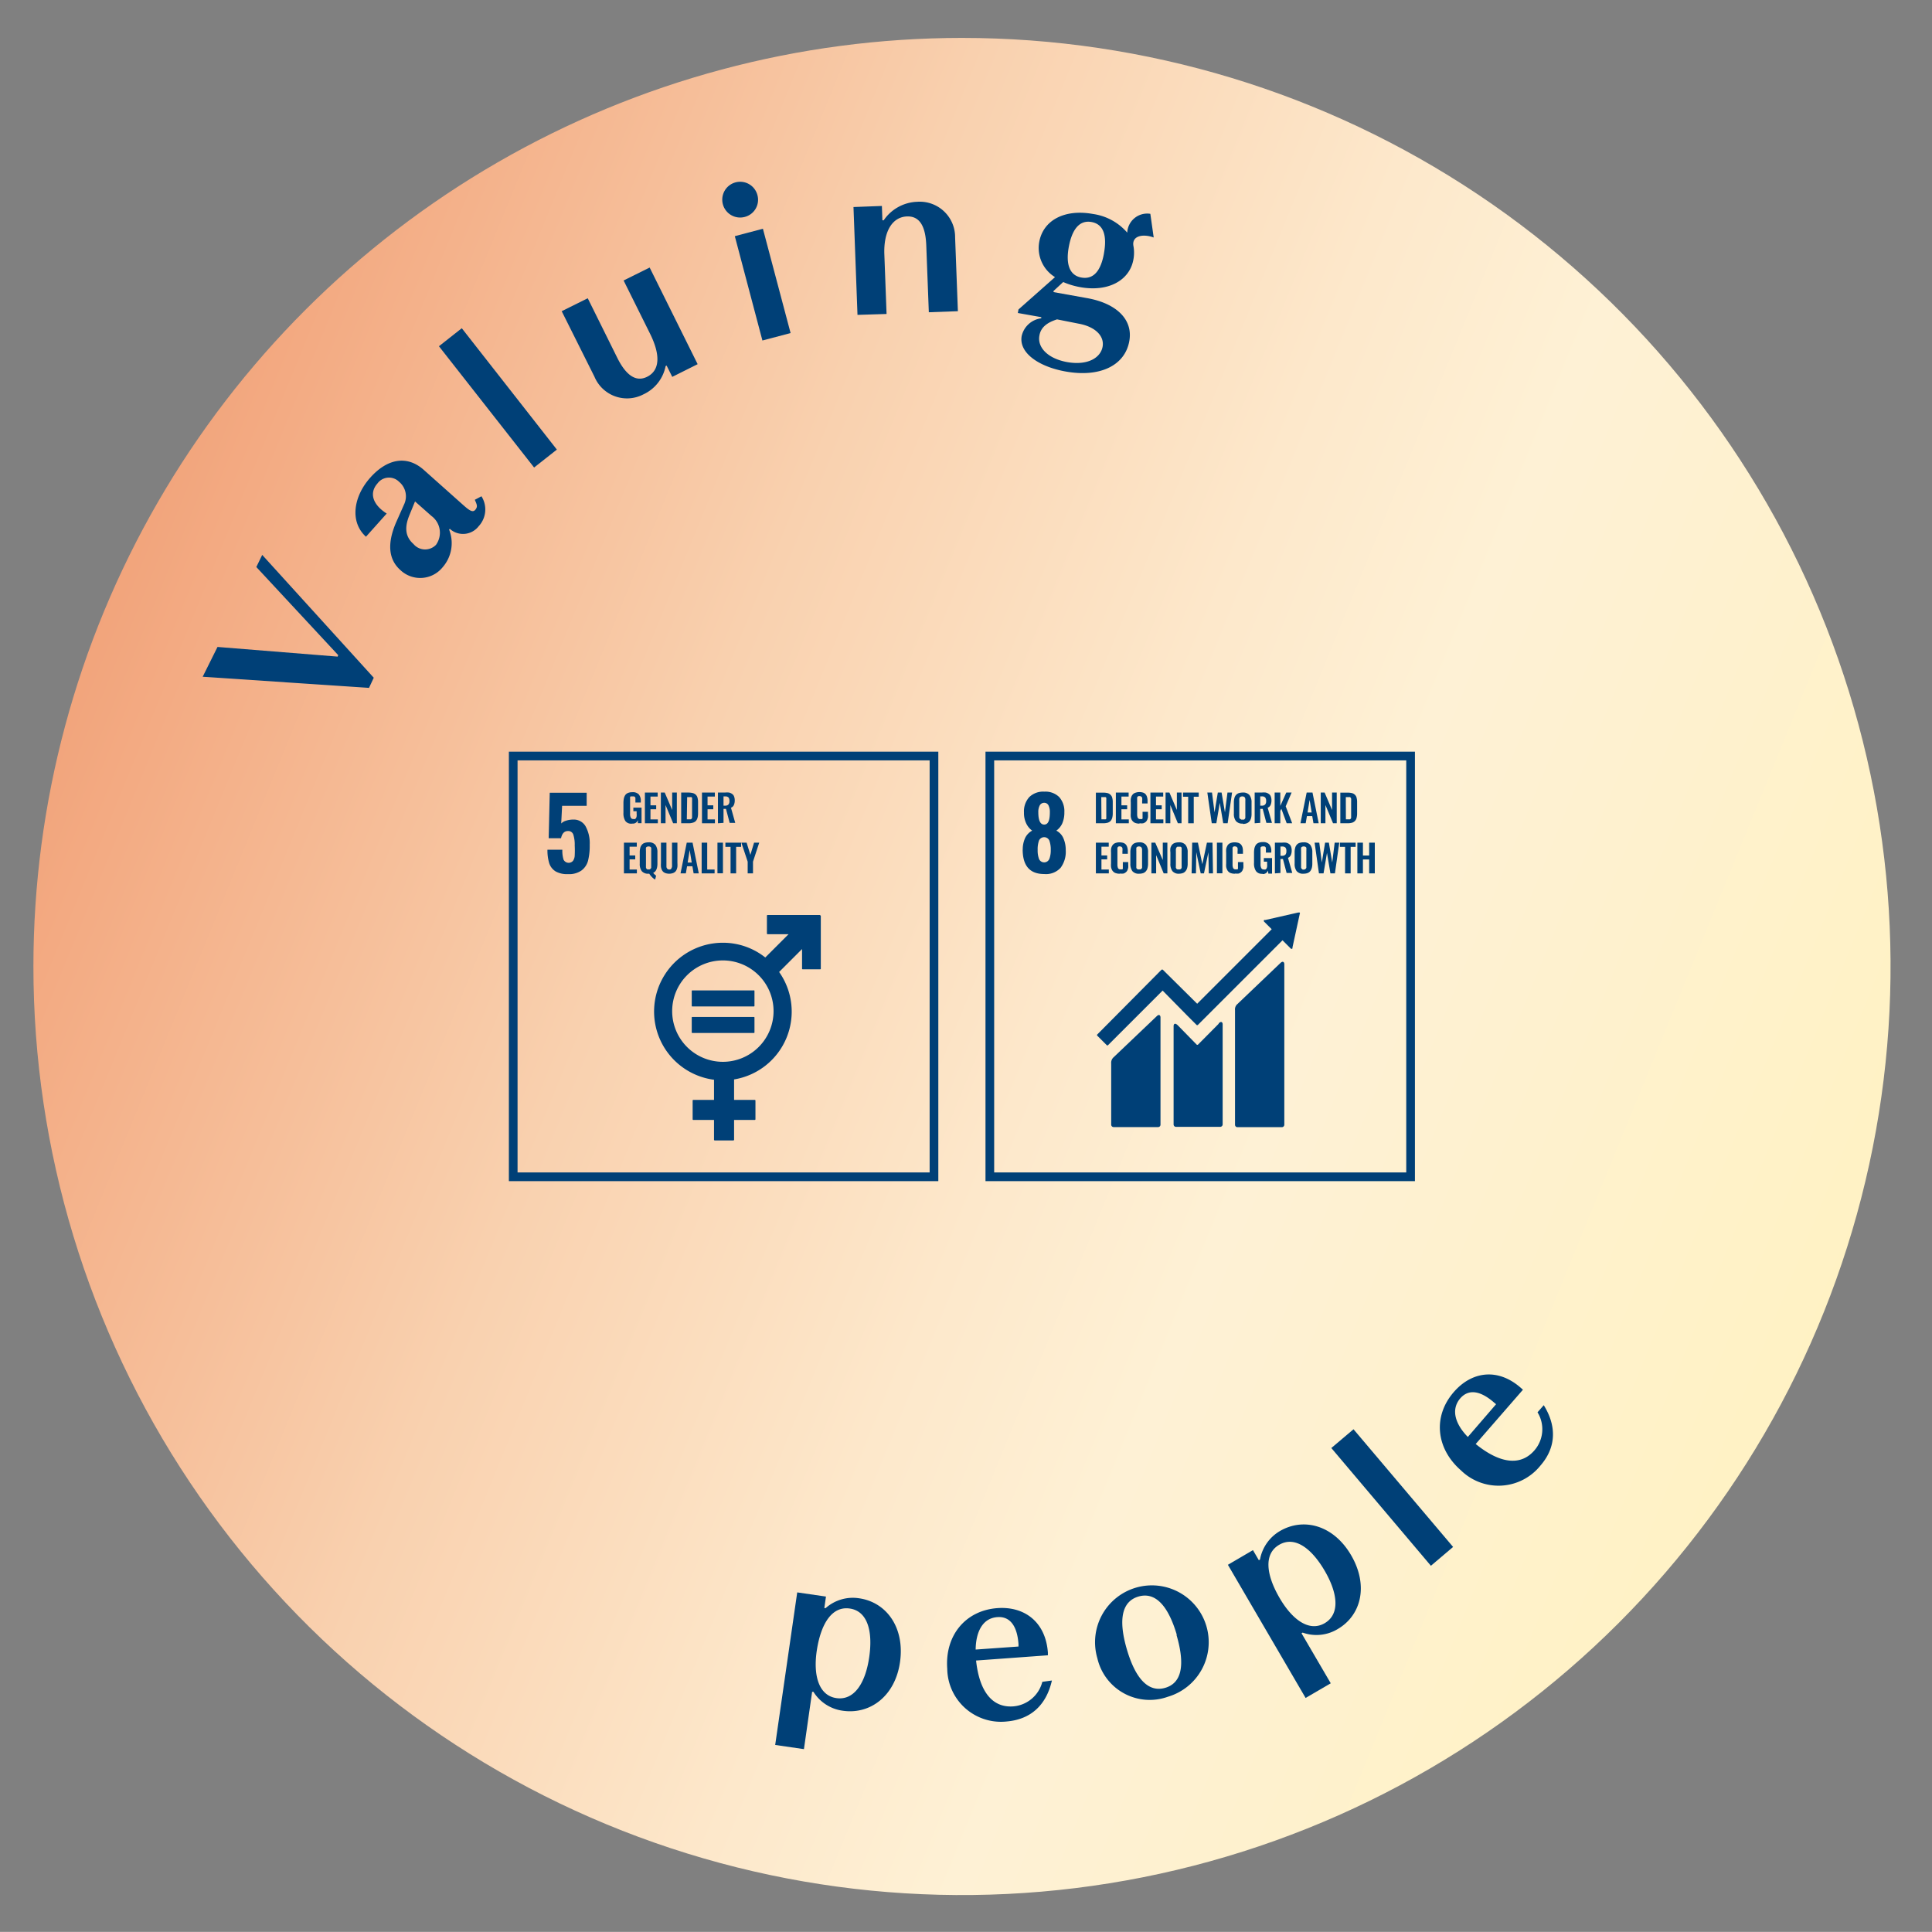 <?xml version="1.0" encoding="utf-8"?>
<svg xmlns="http://www.w3.org/2000/svg" xmlns:xlink="http://www.w3.org/1999/xlink" id="Calque_1" data-name="Calque 1" viewBox="0 0 235.92 235.91">
  <rect x="0" y="0" width="235.92" height="235.91" fill="#808080" stroke="none"/>
  <defs>
    <style>.cls-1{fill:none;}.cls-2{clip-path:url(#clip-path);}.cls-3{fill:url(#Dégradé_sans_nom_4);}.cls-4{clip-path:url(#clip-path-2);}.cls-5{fill:url(#Dégradé_sans_nom_3);}.cls-6{clip-path:url(#clip-path-3);}.cls-7{fill:url(#Dégradé_sans_nom_3-2);}.cls-8{clip-path:url(#clip-path-4);}.cls-9{fill:url(#Dégradé_sans_nom_3-3);}.cls-10{clip-path:url(#clip-path-5);}.cls-11{fill:url(#Dégradé_sans_nom_3-4);}.cls-12{clip-path:url(#clip-path-6);}.cls-13{fill:url(#Dégradé_sans_nom_4-2);}.cls-14{fill:#004077;}.cls-15{clip-path:url(#clip-path-7);}</style>
    <clipPath id="clip-path">
      <path class="cls-1" d="M112.42-282.36A112.88,112.88,0,0,0,0-169.48,112.87,112.87,0,0,0,112.88-56.61,112.87,112.87,0,0,0,225.75-169.48,112.88,112.88,0,0,0,113.33-282.36Z"/>
    </clipPath>
    <linearGradient id="Dégradé_sans_nom_4" x1="-520.29" y1="-138.78" x2="-519.25" y2="-138.78" gradientTransform="matrix(0, 347.81, 347.81, 0, 48381.79, 180590.96)" gradientUnits="userSpaceOnUse">
      <stop offset="0" stop-color="#c8853f"/>
      <stop offset="0.02" stop-color="#cf8948"/>
      <stop offset="0.09" stop-color="#e1925d"/>
      <stop offset="0.15" stop-color="#ec976b"/>
      <stop offset="0.21" stop-color="#f0996f"/>
      <stop offset="0.29" stop-color="#f3ab83"/>
      <stop offset="0.46" stop-color="#f9d1af"/>
      <stop offset="0.6" stop-color="#fde8cb"/>
      <stop offset="0.68" stop-color="#fef1d5"/>
      <stop offset="0.9" stop-color="#fff2c2"/>
      <stop offset="1" stop-color="#fff2c2"/>
    </linearGradient>
    <clipPath id="clip-path-2">
      <path class="cls-1" d="M262-168.46A112.87,112.87,0,0,0,374.85-55.59,112.87,112.87,0,0,0,487.73-168.46,112.88,112.88,0,0,0,374.85-281.34,112.87,112.87,0,0,0,262-168.46"/>
    </clipPath>
    <linearGradient id="Dégradé_sans_nom_3" x1="-520.17" y1="-138.62" x2="-519.13" y2="-138.62" gradientTransform="matrix(0, 303.61, 303.61, 0, 42461.88, 157562.42)" gradientUnits="userSpaceOnUse">
      <stop offset="0" stop-color="#1f325f"/>
      <stop offset="0.03" stop-color="#32456f"/>
      <stop offset="0.12" stop-color="#627397"/>
      <stop offset="0.21" stop-color="#8a9ab8"/>
      <stop offset="0.3" stop-color="#a8b7d2"/>
      <stop offset="0.38" stop-color="#becde4"/>
      <stop offset="0.46" stop-color="#ccdaef"/>
      <stop offset="0.54" stop-color="#d0def3"/>
      <stop offset="1" stop-color="#c3d168"/>
    </linearGradient>
    <clipPath id="clip-path-3">
      <path class="cls-1" d="M-262-168.46A112.87,112.87,0,0,0-149.1-55.59,112.87,112.87,0,0,0-36.23-168.46,112.87,112.87,0,0,0-149.1-281.34,112.88,112.88,0,0,0-262-168.46"/>
    </clipPath>
    <linearGradient id="Dégradé_sans_nom_3-2" x1="-521.99" y1="-139.08" x2="-520.95" y2="-139.08" gradientTransform="matrix(0, -303.61, -303.61, 0, -42374.23, -158452.36)" xlink:href="#Dégradé_sans_nom_3"/>
    <clipPath id="clip-path-4">
      <path class="cls-1" d="M-150.64,4.63a113,113,0,0,0-77.27,30.46,113.39,113.39,0,0,0-5.59,160.25,113.38,113.38,0,0,0,160.25,5.59,113.39,113.39,0,0,0,5.6-160.25,113.1,113.1,0,0,0-82.91-36Z"/>
    </clipPath>
    <linearGradient id="Dégradé_sans_nom_3-3" x1="-523.02" y1="-139.95" x2="-521.61" y2="-139.95" gradientTransform="translate(31232.23 -116958.98) rotate(-90) scale(224.24)" xlink:href="#Dégradé_sans_nom_3"/>
    <clipPath id="clip-path-5">
      <path class="cls-1" d="M261.42,118A113.39,113.39,0,1,0,374.8,4.63,113.39,113.39,0,0,0,261.42,118"/>
    </clipPath>
    <linearGradient id="Dégradé_sans_nom_3-4" x1="-518.96" y1="-139.22" x2="-517.54" y2="-139.22" gradientTransform="matrix(0, 224.24, 224.24, 0, 31592.87, 116287.97)" xlink:href="#Dégradé_sans_nom_3"/>
    <clipPath id="clip-path-6">
      <path class="cls-1" d="M4.08,118A113.39,113.39,0,1,0,117.46,4.63,113.39,113.39,0,0,0,4.08,118"/>
    </clipPath>
    <linearGradient id="Dégradé_sans_nom_4-2" x1="-519.53" y1="-139.56" x2="-518.11" y2="-139.56" gradientTransform="matrix(0, 256.9, 256.9, 0, 35970.67, 133379.22)" xlink:href="#Dégradé_sans_nom_4"/>
    <clipPath id="clip-path-7">
      <rect class="cls-1" x="-263.96" y="4.63" width="1017.79" height="226.77"/>
    </clipPath>
  </defs>
  <g class="cls-2">
    <rect class="cls-3" x="-33.4" y="-315.76" width="292.56" height="292.56" transform="translate(229.49 -2.55) rotate(-68.6)"/>
  </g>
  <g class="cls-4">
    <rect class="cls-5" x="220.59" y="-322.72" width="308.52" height="308.52" transform="translate(332.6 240.33) rotate(-59.9)"/>
  </g>
  <g class="cls-6">
    <rect class="cls-7" x="-303.36" y="-322.72" width="308.52" height="308.52" transform="translate(71.42 -212.97) rotate(-59.9)"/>
  </g>
  <g class="cls-8">
    <rect class="cls-9" x="-301.45" y="-30.81" width="301.74" height="309.9" transform="translate(-225.58 -56.03) rotate(-73.1)"/>
  </g>
  <g class="cls-10">
    <rect class="cls-11" x="219.85" y="-36.95" width="309.92" height="309.92" transform="translate(84.74 383.09) rotate(-59.9)"/>
  </g>
  <g class="cls-12">
    <rect class="cls-13" x="-29.48" y="-28.93" width="293.88" height="293.88" transform="translate(-35.27 184.32) rotate(-68.6)"/>
  </g>
  <path class="cls-14" d="M99.33,206.59l-.16,0-1,7-3.51-.51,2.69-18.63,3.51.51-.2,1.41.16,0a5,5,0,0,1,4.09-1.2c3.33.48,5.57,3.55,5,7.73s-3.63,6.49-7,6A5,5,0,0,1,99.33,206.59Zm6.81-4.23c.46-3.14-.19-5.63-2.38-5.94s-3.5,1.88-4,5,.2,5.63,2.38,5.94S105.69,205.5,106.14,202.36Z"/>
  <path class="cls-14" d="M128.45,205.21c-.68,3-2.57,4.74-5.49,5a6.56,6.56,0,0,1-7.29-6.43c-.3-4.05,2.21-7.12,6.12-7.41,3.3-.24,5.9,1.68,6.17,5.44l0,.32-8.77.64c.41,3.82,2,5.78,4.53,5.6a4,4,0,0,0,3.56-3Zm-9.31-3.78,5.23-.37,0-.3c-.15-2.15-1-3.41-2.58-3.29C119.92,197.6,119.16,199.38,119.14,201.43Z"/>
  <path class="cls-14" d="M134,202.49a6.94,6.94,0,1,1,8.62,4.7A6.56,6.56,0,0,1,134,202.49Zm9.7-2.86c-1.11-3.76-2.73-5.25-4.69-4.67s-2.51,2.7-1.4,6.47,2.73,5.25,4.69,4.67S144.77,203.4,143.66,199.63Z"/>
  <path class="cls-14" d="M159.07,199.36l-.14.08,3.57,6.11-3.07,1.79-9.49-16.26,3.06-1.79.72,1.23.14-.08a5.08,5.08,0,0,1,2.45-3.49c2.91-1.69,6.57-.69,8.7,3s1.2,7.34-1.7,9A5,5,0,0,1,159.07,199.36Zm2.69-7.55c-1.6-2.74-3.65-4.29-5.56-3.17s-1.57,3.66,0,6.4,3.66,4.28,5.56,3.17S163.36,194.55,161.76,191.81Z"/>
  <path class="cls-14" d="M174.73,191.2l-12.16-14.38,2.71-2.29,12.16,14.37Z"/>
  <path class="cls-14" d="M188.51,171.59c1.6,2.57,1.52,5.17-.41,7.38a6.56,6.56,0,0,1-9.7.58c-3.06-2.67-3.45-6.61-.87-9.57,2.17-2.5,5.36-3,8.2-.49l.24.21-5.77,6.63c3,2.43,5.5,2.69,7.16.79a3.94,3.94,0,0,0,.39-4.66Zm-9.27,3.88,3.45-4-.23-.19c-1.62-1.42-3.09-1.74-4.15-.52C177.09,172.2,177.8,174,179.24,175.47Z"/>
  <path class="cls-14" d="M45.06,84,24.75,82.64,26.56,79l14.67,1.18L41.3,80l-10-10.76.72-1.48,13.62,15Z"/>
  <path class="cls-14" d="M48.89,69.61c-1.45-1.29-1.63-3.23-.53-5.8l1-2.25a2.3,2.3,0,0,0-.63-2.73,1.74,1.74,0,0,0-2.64.21c-1,1.13-.64,2.54,1.13,3.67l-2.53,2.83c-2-1.8-1.54-4.9.52-7.21s4.47-2.79,6.54-.95l4.78,4.26c.76.68,1.2,1,1.52.6s.17-.64-.07-1.21l.81-.43a3,3,0,0,1-.34,3.66,2.41,2.41,0,0,1-3.44.39l-.08-.08-.09.1a4.47,4.47,0,0,1-.79,4.6A3.52,3.52,0,0,1,48.89,69.61ZM52.68,63l-2-1.77L50,62.89c-.52,1.27-.66,2.52.49,3.54a1.85,1.85,0,0,0,2.75.1A2.54,2.54,0,0,0,52.68,63Z"/>
  <path class="cls-14" d="M65.22,57.09,53.6,42.28l2.79-2.2L68,54.9Z"/>
  <path class="cls-14" d="M72.59,46l-4-8,3.18-1.58,3.62,7.3c1,2,2.21,3,3.63,2.29,1.59-.79,1.63-2.7.36-5.26l-3.23-6.5,3.18-1.58,5.86,11.8-3.1,1.55-.69-1.38-.12.06a4.82,4.82,0,0,1-2.7,3.45A4.31,4.31,0,0,1,72.59,46Z"/>
  <path class="cls-14" d="M90.94,26.49a2.18,2.18,0,0,1-1.12-4.22,2.18,2.18,0,0,1,2.67,1.55A2.16,2.16,0,0,1,90.94,26.49Zm5.6,14.18L93.16,27.93l-3.43.91L93.1,41.58Z"/>
  <path class="cls-14" d="M104.71,38.45l-.49-13.17,3.47-.13.06,1.75h.16A5.17,5.17,0,0,1,112,24.64,4.32,4.32,0,0,1,116.63,29l.34,9-3.55.13L113.11,30c-.08-2.28-.75-3.63-2.36-3.57-1.78.07-2.87,1.81-2.76,4.65l.27,7.26Z"/>
  <path class="cls-14" d="M140.88,29c-1.31-.48-2.67-.21-2.48,1a4.58,4.58,0,0,1,0,1.7c-.47,2.59-3.15,4-6.57,3.35a9.18,9.18,0,0,1-2-.61l-1.18,1.09,0,.14,4.13.74c3.58.65,5.6,2.63,5.12,5.25-.54,3-3.62,4.46-7.8,3.7-3.23-.58-5.71-2.26-5.34-4.33a2.8,2.8,0,0,1,2.39-2.16l0-.14-2.86-.51.08-.43,4.46-3.95a4.17,4.17,0,0,1-1.93-4.28c.48-2.68,3.11-4.06,6.57-3.43a6.76,6.76,0,0,1,4.18,2.28,2.44,2.44,0,0,1,2.82-2.3ZM129.08,39c-1.27.4-2,1-2.16,2-.25,1.41,1,2.77,3.36,3.21,2.57.46,4.12-.54,4.36-1.87s-.93-2.46-2.94-2.82Zm5.73-8.09c.37-2.07,0-3.53-1.53-3.8s-2.38,1-2.76,3,0,3.51,1.53,3.78S134.44,33,134.81,30.93Z"/>
  <path class="cls-14" d="M121.4,143.17h50.32V92.85H121.4Zm51.38,1.06H120.34V91.79h52.44Z"/>
  <g class="cls-15">
    <path class="cls-14" d="M124.89,103.76a3.32,3.32,0,0,1,.29-1.43,2,2,0,0,1,.86-.9,2.29,2.29,0,0,1-.72-.87,2.89,2.89,0,0,1-.28-1.34,2.6,2.6,0,0,1,.64-1.88,2.42,2.42,0,0,1,1.84-.67,2.39,2.39,0,0,1,1.82.66,2.59,2.59,0,0,1,.63,1.85,3.3,3.3,0,0,1-.26,1.38,2.22,2.22,0,0,1-.72.87,1.88,1.88,0,0,1,.86.92,3.6,3.6,0,0,1,.29,1.49,3.26,3.26,0,0,1-.63,2.13,2.42,2.42,0,0,1-2,.76c-1.75,0-2.63-1-2.63-3m3.26,1.15a3,3,0,0,0,.17-1.08,3.24,3.24,0,0,0-.17-1.15.69.69,0,0,0-1.27,0,3.21,3.21,0,0,0-.16,1.14,3,3,0,0,0,.16,1.08.68.68,0,0,0,1.27,0m.06-5.69a1.81,1.81,0,0,0-.17-.84.57.57,0,0,0-.52-.31.61.61,0,0,0-.54.31,1.69,1.69,0,0,0-.18.84c0,1,.24,1.51.72,1.51s.69-.5.69-1.51"/>
    <path class="cls-14" d="M133.82,100.53V96.79h.87a2.26,2.26,0,0,1,.57.06.81.81,0,0,1,.36.22.71.71,0,0,1,.2.36,1.9,1.9,0,0,1,.06.52V99.3a2.15,2.15,0,0,1-.06.55,1,1,0,0,1-.19.38.83.83,0,0,1-.36.23,2.17,2.17,0,0,1-.55.07Zm.68-.48h.2l.17,0a.4.4,0,0,0,.13,0,.18.18,0,0,0,.09-.08.54.54,0,0,0,0-.11,1.06,1.06,0,0,0,0-.14,1,1,0,0,0,0-.16V97.71a.88.88,0,0,0,0-.16.32.32,0,0,0,0-.13.24.24,0,0,0-.09-.08.29.29,0,0,0-.13,0l-.2,0h-.19Z"/>
  </g>
  <polygon class="cls-14" points="136.26 100.53 136.26 96.78 137.82 96.78 137.82 97.27 136.94 97.27 136.94 98.34 137.64 98.34 137.64 98.82 136.94 98.82 136.94 100.06 137.84 100.06 137.84 100.53 136.26 100.53"/>
  <g class="cls-15">
    <path class="cls-14" d="M139.11,100.57a1.33,1.33,0,0,1-.42-.06.71.71,0,0,1-.31-.17.86.86,0,0,1-.2-.26,1.4,1.4,0,0,1-.1-.35,2.54,2.54,0,0,1,0-.41V98a2.81,2.81,0,0,1,0-.43,1.79,1.79,0,0,1,.1-.35,1,1,0,0,1,.2-.27.82.82,0,0,1,.31-.16,1.49,1.49,0,0,1,.9,0,.68.68,0,0,1,.32.22.92.92,0,0,1,.16.33,1.53,1.53,0,0,1,.06.45v.32h-.66v-.31a1.51,1.51,0,0,0,0-.38.29.29,0,0,0-.29-.2h0a.34.34,0,0,0-.15,0,.2.2,0,0,0-.11.06.24.24,0,0,0-.06.09.5.5,0,0,0,0,.13,1,1,0,0,0,0,.15v1.76a1.07,1.07,0,0,0,.08.47.34.34,0,0,0,.3.14l.12,0,.1,0a.28.28,0,0,0,.06-.08.36.36,0,0,0,0-.09.27.27,0,0,0,0-.11s0-.09,0-.13v-.48h.66v.31a2.17,2.17,0,0,1,0,.38,1.6,1.6,0,0,1-.1.31.79.79,0,0,1-.19.25.87.87,0,0,1-.29.15,1.24,1.24,0,0,1-.41,0"/>
  </g>
  <polygon class="cls-14" points="140.48 100.53 140.48 96.78 142.04 96.78 142.04 97.27 141.16 97.27 141.16 98.34 141.86 98.34 141.86 98.82 141.16 98.82 141.16 100.06 142.06 100.06 142.06 100.53 140.48 100.53"/>
  <polygon class="cls-14" points="142.33 100.53 142.33 96.78 142.8 96.78 143.71 98.91 143.71 96.78 144.28 96.78 144.28 100.53 143.83 100.53 142.91 98.3 142.91 100.53 142.33 100.53"/>
  <polygon class="cls-14" points="145.09 100.53 145.09 97.29 144.46 97.29 144.46 96.78 146.38 96.78 146.38 97.29 145.77 97.29 145.77 100.53 145.09 100.53"/>
  <polygon class="cls-14" points="147.97 100.53 147.43 96.78 148 96.78 148.31 99.2 148.71 96.78 149.17 96.78 149.58 99.2 149.89 96.78 150.45 96.78 149.91 100.53 149.37 100.53 148.95 98.03 148.53 100.53 147.97 100.53"/>
  <g class="cls-15">
    <path class="cls-14" d="M151.75,100.57a1,1,0,0,1-.83-.31,1.44,1.44,0,0,1-.25-.92V98a2,2,0,0,1,.06-.52.89.89,0,0,1,.18-.38.83.83,0,0,1,.33-.24,1.52,1.52,0,0,1,.51-.08,1,1,0,0,1,.83.31,1.47,1.47,0,0,1,.25.91v1.38a2,2,0,0,1-.06.52,1.11,1.11,0,0,1-.18.38.86.86,0,0,1-.34.25,1.25,1.25,0,0,1-.5.08m-.17-.53a.43.43,0,0,0,.17,0,.47.47,0,0,0,.17,0A.31.31,0,0,0,152,100a.35.35,0,0,0,.07-.12l0-.16V97.8a1.41,1.41,0,0,0,0-.22.42.42,0,0,0-.05-.17.23.23,0,0,0-.12-.12.52.52,0,0,0-.4,0,.18.18,0,0,0-.12.12.31.31,0,0,0-.05.17,1.27,1.27,0,0,0,0,.22v1.7c0,.07,0,.13,0,.18l0,.16a.35.35,0,0,0,.07.12.24.24,0,0,0,.11.08"/>
    <path class="cls-14" d="M153.21,100.53V96.78h.86a2.41,2.41,0,0,1,.5,0,1.05,1.05,0,0,1,.37.17.62.62,0,0,1,.24.31,1.28,1.28,0,0,1,.08.47,1.36,1.36,0,0,1-.11.58.61.61,0,0,1-.35.32l.52,1.85h-.68l-.45-1.71h-.3v1.71Zm.68-2.15h.16a.55.55,0,0,0,.43-.13.58.58,0,0,0,.13-.44.64.64,0,0,0-.11-.42.5.5,0,0,0-.41-.14h-.2Z"/>
  </g>
  <polygon class="cls-14" points="155.65 100.53 155.65 96.78 156.34 96.78 156.34 98.41 157.07 96.78 157.72 96.78 157 98.46 157.79 100.53 157.12 100.53 156.47 98.77 156.34 99.01 156.34 100.53 155.65 100.53"/>
  <path class="cls-14" d="M158.8,100.53l.76-3.75h.71l.76,3.75h-.64l-.15-.87h-.65l-.15.87Zm.87-1.32h.5l-.25-1.53Z"/>
  <polygon class="cls-14" points="161.28 100.53 161.28 96.78 161.75 96.78 162.66 98.91 162.66 96.78 163.23 96.78 163.23 100.53 162.78 100.53 161.85 98.3 161.85 100.53 161.28 100.53"/>
  <g class="cls-15">
    <path class="cls-14" d="M163.67,100.53V96.79h.87a2.23,2.23,0,0,1,.56.06.8.8,0,0,1,.37.22.7.7,0,0,1,.19.36,1.9,1.9,0,0,1,.06.52V99.3a2.15,2.15,0,0,1-.06.55.85.85,0,0,1-.19.38.83.83,0,0,1-.36.23,2.11,2.11,0,0,1-.55.07Zm.68-.48h.19l.18,0,.13,0a.32.32,0,0,0,.09-.08.54.54,0,0,0,.05-.11,1.06,1.06,0,0,0,0-.14c0-.06,0-.12,0-.16V97.93a1.41,1.41,0,0,0,0-.22.44.44,0,0,0,0-.16.22.22,0,0,0-.05-.13.3.3,0,0,0-.08-.08.29.29,0,0,0-.14,0l-.2,0h-.18Z"/>
  </g>
  <polygon class="cls-14" points="133.82 106.65 133.82 102.9 135.39 102.9 135.39 103.39 134.5 103.39 134.5 104.46 135.2 104.46 135.2 104.94 134.5 104.94 134.5 106.18 135.4 106.18 135.4 106.65 133.82 106.65"/>
  <g class="cls-15">
    <path class="cls-14" d="M136.7,106.69a1.33,1.33,0,0,1-.42-.06.71.71,0,0,1-.31-.17.79.79,0,0,1-.2-.27,1.22,1.22,0,0,1-.1-.34,2.54,2.54,0,0,1,0-.41v-1.31a2.72,2.72,0,0,1,0-.43,1.2,1.2,0,0,1,.1-.35,1,1,0,0,1,.2-.27.82.82,0,0,1,.31-.16,1.33,1.33,0,0,1,.42-.06,1.62,1.62,0,0,1,.48.07.76.76,0,0,1,.32.22,1,1,0,0,1,.16.34,1.53,1.53,0,0,1,.06.45v.32h-.66v-.32a1.47,1.47,0,0,0,0-.37.29.29,0,0,0-.29-.21h0a.32.32,0,0,0-.14,0,.2.2,0,0,0-.11.06l-.07.09a1.3,1.3,0,0,0,0,.13.89.89,0,0,0,0,.15v1.76a1.07,1.07,0,0,0,.08.47.32.32,0,0,0,.29.14l.13,0,.1,0a.28.28,0,0,0,.06-.08.36.36,0,0,0,0-.09s0-.06,0-.11,0-.1,0-.13v-.48h.66v.31a2.17,2.17,0,0,1,0,.38,1.6,1.6,0,0,1-.1.31.65.65,0,0,1-.19.24.73.73,0,0,1-.29.16,1.58,1.58,0,0,1-.41,0"/>
    <path class="cls-14" d="M139.11,106.69a1,1,0,0,1-.83-.31,1.5,1.5,0,0,1-.25-.92v-1.38a2,2,0,0,1,.06-.52,1.21,1.21,0,0,1,.18-.38.71.71,0,0,1,.34-.24,1.5,1.5,0,0,1,.5-.08,1,1,0,0,1,.83.31,1.41,1.41,0,0,1,.25.91v1.38a2,2,0,0,1-.06.52.89.89,0,0,1-.18.38.76.76,0,0,1-.33.25,1.52,1.52,0,0,1-.51.08m-.17-.53a.47.47,0,0,0,.17,0,.4.4,0,0,0,.17,0,.24.24,0,0,0,.11-.08.35.35,0,0,0,.07-.12.45.45,0,0,0,0-.16,1,1,0,0,0,0-.18v-1.7c0-.09,0-.16,0-.23a.58.58,0,0,0-.06-.17.23.23,0,0,0-.12-.12.52.52,0,0,0-.4,0,.34.34,0,0,0-.12.12,1.09,1.09,0,0,0,0,.17,1.62,1.62,0,0,0,0,.23v1.88a.94.94,0,0,0,0,.16.23.23,0,0,0,.06.12l.11.08"/>
  </g>
  <polygon class="cls-14" points="140.6 106.65 140.6 102.9 141.07 102.9 141.99 105.02 141.99 102.9 142.55 102.9 142.55 106.65 142.1 106.65 141.18 104.42 141.18 106.65 140.6 106.65"/>
  <g class="cls-15">
    <path class="cls-14" d="M144,106.69a1,1,0,0,1-.83-.31,1.44,1.44,0,0,1-.25-.92v-1.38a2,2,0,0,1,0-.52,1.21,1.21,0,0,1,.18-.38.76.76,0,0,1,.34-.24,1.52,1.52,0,0,1,.51-.08,1,1,0,0,1,.82.31,1.41,1.41,0,0,1,.26.91v1.38a2,2,0,0,1-.06.52,1,1,0,0,1-.19.38.76.76,0,0,1-.33.25,1.5,1.5,0,0,1-.5.08m-.17-.53a.4.4,0,0,0,.17,0,.47.47,0,0,0,.17,0l.11-.08a.34.34,0,0,0,.06-.12.45.45,0,0,0,0-.16,1,1,0,0,0,0-.18v-1.7a1.62,1.62,0,0,0,0-.23,1.09,1.09,0,0,0,0-.17.34.34,0,0,0-.12-.12.59.59,0,0,0-.2,0,.6.6,0,0,0-.21,0,.25.25,0,0,0-.11.12.58.58,0,0,0-.06.17,1.62,1.62,0,0,0,0,.23v1.7a1,1,0,0,0,0,.18.45.45,0,0,0,0,.16.67.67,0,0,0,.06.12.36.36,0,0,0,.12.08"/>
  </g>
  <polygon class="cls-14" points="145.51 106.65 145.58 102.9 146.28 102.9 146.82 105.53 147.38 102.9 148.06 102.9 148.12 106.65 147.61 106.65 147.56 104.07 147.02 106.65 146.62 106.65 146.08 104.06 146.04 106.65 145.51 106.65"/>
  <rect class="cls-14" x="148.6" y="102.9" width="0.67" height="3.74"/>
  <g class="cls-15">
    <path class="cls-14" d="M150.77,106.69a1.35,1.35,0,0,1-.43-.06.71.71,0,0,1-.31-.17.77.77,0,0,1-.19-.27,1.23,1.23,0,0,1-.11-.34,2.54,2.54,0,0,1,0-.41v-1.31a2.72,2.72,0,0,1,0-.43,1.2,1.2,0,0,1,.11-.35.77.77,0,0,1,.19-.27.82.82,0,0,1,.31-.16,1.35,1.35,0,0,1,.43-.06,1.61,1.61,0,0,1,.47.07.76.76,0,0,1,.32.22,1.2,1.2,0,0,1,.17.34,2,2,0,0,1,.05.45v.32h-.66v-.32a1.47,1.47,0,0,0,0-.37.29.29,0,0,0-.29-.21h0a.33.33,0,0,0-.15,0,.2.2,0,0,0-.11.06.24.24,0,0,0-.06.09.4.4,0,0,0,0,.13c0,.06,0,.1,0,.15v1.76a1.07,1.07,0,0,0,.08.47.34.34,0,0,0,.3.14l.13,0,.09,0a.28.28,0,0,0,.06-.08.36.36,0,0,0,0-.09.31.31,0,0,0,0-.11s0-.1,0-.13v-.48h.66v.31a2.17,2.17,0,0,1,0,.38,1.6,1.6,0,0,1-.1.31.65.65,0,0,1-.19.24.73.73,0,0,1-.29.16,1.56,1.56,0,0,1-.4,0"/>
    <path class="cls-14" d="M154.13,106.7a.86.86,0,0,1-.76-.33,1.67,1.67,0,0,1-.24-1v-1.22a3,3,0,0,1,.05-.56,1.36,1.36,0,0,1,.17-.41.78.78,0,0,1,.33-.26,1.31,1.31,0,0,1,.52-.09,1,1,0,0,1,.79.27,1.23,1.23,0,0,1,.25.83v.18h-.66v-.4l0-.15a.23.23,0,0,0-.06-.13.41.41,0,0,0-.11-.07.47.47,0,0,0-.17,0l-.14,0-.1.05a.27.27,0,0,0-.07.08.69.69,0,0,0,0,.1.44.44,0,0,0,0,.13.62.62,0,0,0,0,.13.66.66,0,0,0,0,.15v1.51a1,1,0,0,0,.09.5.31.31,0,0,0,.31.16.43.43,0,0,0,.21,0,.35.35,0,0,0,.13-.14.65.65,0,0,0,.06-.21,1.32,1.32,0,0,0,0-.3v-.3h-.4v-.44h1v1.9h-.45l-.05-.38a.63.63,0,0,1-.63.43"/>
    <path class="cls-14" d="M155.68,106.65V102.9h.86a2.41,2.41,0,0,1,.5,0,1,1,0,0,1,.37.16.67.67,0,0,1,.24.31,1.34,1.34,0,0,1,.08.48,1.36,1.36,0,0,1-.11.58.63.63,0,0,1-.34.32l.52,1.85h-.69l-.45-1.71h-.3v1.71Zm.68-2.15h.17a.58.58,0,0,0,.43-.13.63.63,0,0,0,.12-.44.63.63,0,0,0-.11-.43.53.53,0,0,0-.4-.13h-.21Z"/>
    <path class="cls-14" d="M159.17,106.69a1,1,0,0,1-.83-.31,1.44,1.44,0,0,1-.25-.92v-1.38a2,2,0,0,1,.06-.52.89.89,0,0,1,.18-.38.68.68,0,0,1,.33-.24,1.52,1.52,0,0,1,.51-.08,1,1,0,0,1,.83.31,1.47,1.47,0,0,1,.25.91v1.38a2,2,0,0,1-.06.52,1.21,1.21,0,0,1-.18.38.8.8,0,0,1-.34.25,1.46,1.46,0,0,1-.5.08m-.17-.53a.5.5,0,0,0,.34,0,.31.31,0,0,0,.11-.08.35.35,0,0,0,.07-.12l0-.16s0-.11,0-.18v-1.7a1.52,1.52,0,0,0,0-.23.55.55,0,0,0,0-.17.34.34,0,0,0-.12-.12.52.52,0,0,0-.4,0,.28.28,0,0,0-.12.12.55.55,0,0,0,0,.17,1.52,1.52,0,0,0,0,.23v1.7c0,.07,0,.13,0,.18l0,.16a.35.35,0,0,0,.07.12.24.24,0,0,0,.11.08"/>
  </g>
  <polygon class="cls-14" points="161.06 106.65 160.53 102.9 161.1 102.9 161.41 105.32 161.81 102.9 162.27 102.9 162.68 105.32 162.98 102.9 163.54 102.9 163.01 106.65 162.46 106.65 162.04 104.15 161.62 106.65 161.06 106.65"/>
  <polygon class="cls-14" points="164.25 106.65 164.25 103.41 163.62 103.41 163.62 102.9 165.54 102.9 165.54 103.41 164.93 103.41 164.93 106.65 164.25 106.65"/>
  <polygon class="cls-14" points="165.75 106.65 165.75 102.9 166.43 102.9 166.43 104.47 167.19 104.47 167.19 102.9 167.88 102.9 167.88 106.65 167.19 106.65 167.19 104.95 166.43 104.95 166.43 106.65 165.75 106.65"/>
  <g class="cls-15">
    <path class="cls-14" d="M156.35,117.6l-5.24,5a.85.85,0,0,0-.3.75v14a.29.29,0,0,0,.3.29h5.42a.3.3,0,0,0,.3-.29V117.72c0-.16-.13-.46-.48-.12"/>
    <path class="cls-14" d="M141.24,124.1l-5.25,5a.89.89,0,0,0-.3.75v7.49a.3.3,0,0,0,.3.29h5.42a.29.29,0,0,0,.3-.29V124.22c0-.16-.13-.46-.47-.12"/>
    <path class="cls-14" d="M158.74,111.54a.14.14,0,0,0-.05-.11.11.11,0,0,0-.09,0h-.08l-4,.91h-.08a.13.13,0,0,0-.07,0,.15.15,0,0,0,0,.21l0,0,.92.92-9.1,9.1L142,118.42a.14.14,0,0,0-.17,0l-1.14,1.15h0L134,126.31a.11.11,0,0,0,0,.17l1.14,1.14a.11.11,0,0,0,.17,0l6.66-6.66,3,3.05s0,0,0,0l1.14,1.14a.12.12,0,0,0,.17,0l10.33-10.33,1,1a.14.14,0,0,0,.21,0,.13.13,0,0,0,0-.1h0l.89-4.1Z"/>
    <path class="cls-14" d="M148.83,125l-2.54,2.56a.13.13,0,0,1-.16,0l-2.3-2.35c-.43-.42-.52-.07-.52.09v12a.29.29,0,0,0,.3.3H149a.3.3,0,0,0,.3-.3V125.07c0-.17-.13-.47-.5-.09"/>
  </g>
  <path class="cls-14" d="M63.2,143.17h50.32V92.85H63.2Zm51.38,1.06H62.14V91.79h52.44Z"/>
  <g class="cls-15">
    <path class="cls-14" d="M67.82,106.39a1.84,1.84,0,0,1-.76-1,5.42,5.42,0,0,1-.21-1.63h1.82a3.58,3.58,0,0,0,.15,1.22.7.7,0,0,0,1.15.14,1.23,1.23,0,0,0,.21-.66,11.77,11.77,0,0,0,0-1.2,4.07,4.07,0,0,0-.17-1.34.64.64,0,0,0-.67-.44c-.43,0-.71.3-.83.88H67l.13-5.56h4.51V98.4h-3l-.11,2.16a1.31,1.31,0,0,1,.58-.34,2.8,2.8,0,0,1,.88-.14,1.66,1.66,0,0,1,1.51.81,4.27,4.27,0,0,1,.51,2.27,7.47,7.47,0,0,1-.2,1.93A2.18,2.18,0,0,1,71,106.3a2.62,2.62,0,0,1-1.64.44,2.85,2.85,0,0,1-1.55-.35"/>
    <path class="cls-14" d="M77.13,100.58a.88.88,0,0,1-.77-.33,1.76,1.76,0,0,1-.23-1V98.06a3.06,3.06,0,0,1,.05-.56,1.36,1.36,0,0,1,.17-.41.78.78,0,0,1,.33-.26,1.31,1.31,0,0,1,.52-.09A1,1,0,0,1,78,97a1.19,1.19,0,0,1,.25.83V98h-.66v-.4a1.1,1.1,0,0,0,0-.16.23.23,0,0,0-.06-.12.41.41,0,0,0-.11-.07l-.17,0h-.14l-.1,0a.27.27,0,0,0-.07.08.69.69,0,0,0,0,.1l0,.13a.53.53,0,0,1,0,.13v1.67a1,1,0,0,0,.09.49.31.31,0,0,0,.31.16.43.43,0,0,0,.21,0,.35.35,0,0,0,.13-.14.65.65,0,0,0,.06-.21,1.32,1.32,0,0,0,0-.3v-.3h-.4v-.44h1v1.9h-.45l0-.38a.62.62,0,0,1-.63.43"/>
  </g>
  <polygon class="cls-14" points="78.75 100.53 78.75 96.78 80.31 96.78 80.31 97.27 79.43 97.27 79.43 98.34 80.13 98.34 80.13 98.82 79.43 98.82 79.43 100.06 80.33 100.06 80.33 100.53 78.75 100.53"/>
  <polygon class="cls-14" points="80.7 100.53 80.7 96.78 81.17 96.78 82.08 98.91 82.08 96.78 82.65 96.78 82.65 100.53 82.2 100.53 81.27 98.3 81.27 100.53 80.7 100.53"/>
  <g class="cls-15">
    <path class="cls-14" d="M83.18,100.53V96.78h.88a2.19,2.19,0,0,1,.56.07.85.85,0,0,1,.37.22.78.78,0,0,1,.19.36,1.9,1.9,0,0,1,.06.52V99.3a2.15,2.15,0,0,1-.06.55,1,1,0,0,1-.19.38.73.73,0,0,1-.36.22,1.73,1.73,0,0,1-.55.08Zm.69-.48h.19l.18,0,.13,0a.2.2,0,0,0,.08-.08.6.6,0,0,0,.06-.11.46.46,0,0,0,0-.14c0-.06,0-.12,0-.16V97.93a1.41,1.41,0,0,0,0-.22.88.88,0,0,0,0-.16.32.32,0,0,0,0-.13.3.3,0,0,0-.08-.08.34.34,0,0,0-.14,0l-.2,0h-.18Z"/>
  </g>
  <polygon class="cls-14" points="85.72 100.53 85.72 96.78 87.29 96.78 87.29 97.27 86.4 97.27 86.4 98.34 87.1 98.34 87.1 98.82 86.4 98.82 86.4 100.06 87.3 100.06 87.3 100.53 85.72 100.53"/>
  <g class="cls-15">
    <path class="cls-14" d="M87.67,100.53V96.78h.85a2.44,2.44,0,0,1,.51,0,1.05,1.05,0,0,1,.37.17.62.62,0,0,1,.24.31,1.28,1.28,0,0,1,.08.47,1.36,1.36,0,0,1-.11.58.61.61,0,0,1-.35.32l.52,1.85H89.1l-.45-1.71h-.3v1.71Zm.68-2.15h.16a.55.55,0,0,0,.43-.13.58.58,0,0,0,.13-.44.69.69,0,0,0-.11-.43.54.54,0,0,0-.41-.13h-.2Z"/>
  </g>
  <polygon class="cls-14" points="76.19 106.65 76.19 102.9 77.76 102.9 77.76 103.39 76.88 103.39 76.88 104.46 77.57 104.46 77.57 104.94 76.88 104.94 76.88 106.18 77.77 106.18 77.77 106.65 76.19 106.65"/>
  <g class="cls-15">
    <path class="cls-14" d="M80,107.4a1.47,1.47,0,0,1-.38-.29,2.61,2.61,0,0,1-.34-.42h-.08a1,1,0,0,1-.83-.31,1.44,1.44,0,0,1-.25-.92v-1.38a2,2,0,0,1,.06-.52.84.84,0,0,1,.18-.38.68.68,0,0,1,.33-.24,1.52,1.52,0,0,1,.51-.08,1,1,0,0,1,.83.31,1.47,1.47,0,0,1,.25.91v1.38c0,.58-.18,1-.52,1.12a1.58,1.58,0,0,0,.36.35Zm-1-1.24a.43.43,0,0,0,.17,0,.47.47,0,0,0,.17,0l.11-.08a.35.35,0,0,0,.07-.12l0-.16v-1.88a1.55,1.55,0,0,0,0-.23.55.55,0,0,0,0-.17.34.34,0,0,0-.12-.12.52.52,0,0,0-.4,0,.23.23,0,0,0-.12.12.37.37,0,0,0,0,.17,1.4,1.4,0,0,0,0,.23v1.7a1,1,0,0,0,0,.18l0,.16a.35.35,0,0,0,.07.12.24.24,0,0,0,.11.08"/>
    <path class="cls-14" d="M81.74,106.69a1.46,1.46,0,0,1-.44-.06.86.86,0,0,1-.3-.16.77.77,0,0,1-.19-.27,1.36,1.36,0,0,1-.1-.36,3,3,0,0,1,0-.45V102.9h.67v2.78l0,.2a.59.59,0,0,0,.07.16.27.27,0,0,0,.11.1.42.42,0,0,0,.36,0A.36.36,0,0,0,82,106a.38.38,0,0,0,.06-.16.69.69,0,0,0,0-.2,1.41,1.41,0,0,0,0-.22V102.9h.66v2.49a3,3,0,0,1,0,.45,1.36,1.36,0,0,1-.1.36.77.77,0,0,1-.19.27.86.86,0,0,1-.3.16,1.4,1.4,0,0,1-.43.06"/>
  </g>
  <path class="cls-14" d="M83.1,106.65l.76-3.75h.71l.76,3.75H84.7l-.15-.87H83.9l-.15.87Zm.87-1.32h.5l-.25-1.53Z"/>
  <polygon class="cls-14" points="85.68 106.65 85.68 102.9 86.36 102.9 86.36 106.18 87.26 106.18 87.26 106.65 85.68 106.65"/>
  <rect class="cls-14" x="87.61" y="102.9" width="0.67" height="3.74"/>
  <polygon class="cls-14" points="89.21 106.65 89.21 103.41 88.58 103.41 88.58 102.9 90.5 102.9 90.5 103.41 89.89 103.41 89.89 106.65 89.21 106.65"/>
  <polygon class="cls-14" points="91.3 106.65 91.3 105.22 90.53 102.9 91.17 102.9 91.63 104.39 92.08 102.9 92.71 102.9 91.95 105.22 91.95 106.65 91.3 106.65"/>
  <g class="cls-15">
    <path class="cls-14" d="M100.15,111.73H93.74a.09.09,0,0,0-.09.08V114a.09.09,0,0,0,.09.08h2.55l-2.84,2.84a8.31,8.31,0,0,0-5.18-1.8,8.4,8.4,0,0,0-1.08,16.73v2.46H84.66a.08.08,0,0,0-.08.08v2.29a.08.08,0,0,0,.08.08h2.53v2.42a.09.09,0,0,0,.08.08h2.29a.09.09,0,0,0,.08-.08v-2.42h2.53a.09.09,0,0,0,.08-.08v-2.29a.09.09,0,0,0-.08-.08H89.64v-2.5a8.39,8.39,0,0,0,5.5-13.12l2.8-2.8v2.39a.07.07,0,0,0,.08.08h2.13a.07.07,0,0,0,.08-.08v-6.42a.08.08,0,0,0-.08-.08M88.27,129.66a6.19,6.19,0,1,1,6.19-6.19,6.19,6.19,0,0,1-6.19,6.19"/>
    <path class="cls-14" d="M92.05,120.94h-7.5a.07.07,0,0,0-.08.07v1.81a.07.07,0,0,0,.08.08h7.5a.07.07,0,0,0,.08-.08V121a.07.07,0,0,0-.08-.07"/>
    <path class="cls-14" d="M92.05,124.18h-7.5a.07.07,0,0,0-.08.07v1.82a.07.07,0,0,0,.08.07h7.5a.07.07,0,0,0,.08-.07v-1.82a.07.07,0,0,0-.08-.07"/>
  </g>
</svg>